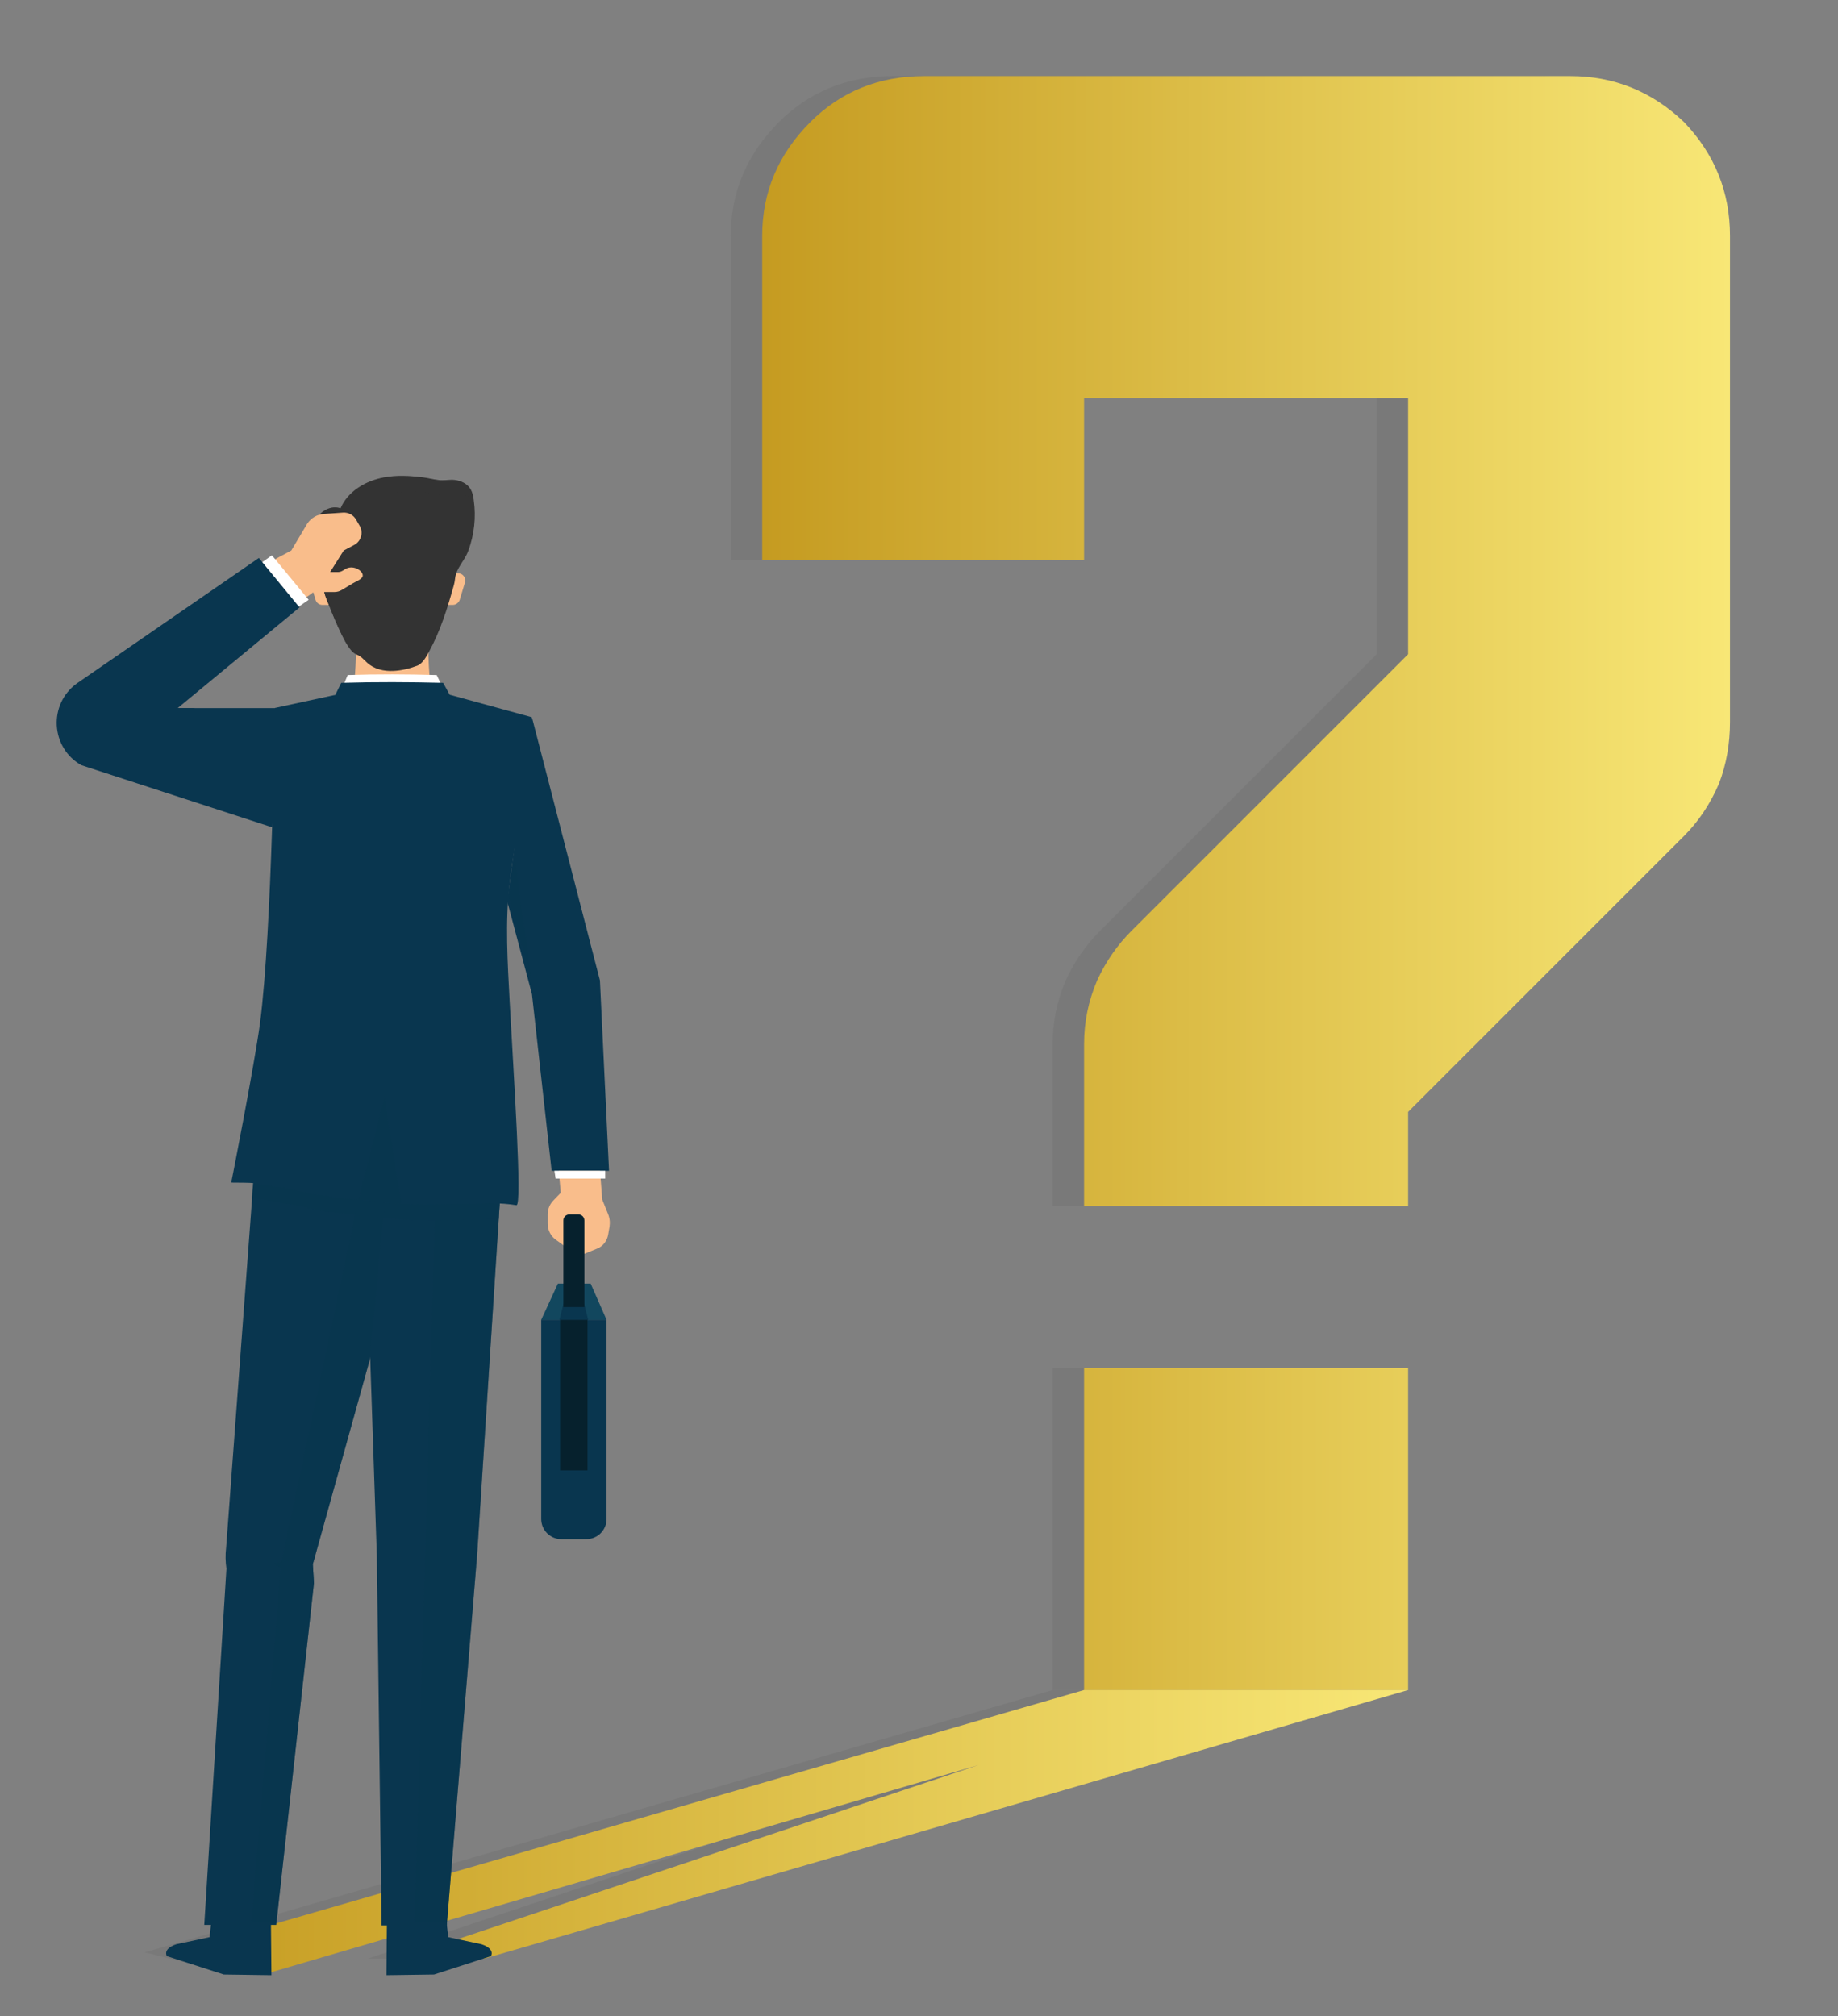 <svg xmlns="http://www.w3.org/2000/svg" xmlns:xlink="http://www.w3.org/1999/xlink" id="Layer_1" x="0px" y="0px" viewBox="-2535.3 2140.2 1111.2 1218.9" style="enable-background:new -2535.3 2140.2 1111.2 1218.9;" xml:space="preserve"><rect x="-2535.3" y="2140.2" width="1111.2" height="1218.9" fill="#808080" stroke="none"/><style type="text/css">	.st0{opacity:0.2;}	.st1{fill:#606060;}	.st2{fill:url(#SVGID_1_);}	.st3{fill:url(#SVGID_00000178207127872535065350000002368699803578389421_);}	.st4{fill:#F9BD8B;}	.st5{fill:#CE9874;}	.st6{fill:#09364F;}	.st7{opacity:0.5;fill:#09364F;}	.st8{fill:#333333;}	.st9{opacity:0.3;fill:#333333;}	.st10{fill:#FFFFFF;}	.st11{fill:#12475E;}	.st12{fill:#06212D;}</style><g class="st0">	<g>		<path class="st1" d="M-1508.4,2282.8c0,65.3,0,163.3,0,293.9c0,13.2-2.2,25.6-6.6,37.1c-5.3,12.4-12.4,23-21.2,31.8   c-37.1,37.1-92.7,92.7-166.8,166.8c0,12.4,0,31.3,0,56.9c-43.3,0-108.6,0-195.9,0c0-22,0-54.7,0-98c0-13.2,2.6-26,7.9-38.4   c5.3-11.5,12.3-21.6,21.2-30.4c37.1-37.1,92.7-92.7,166.8-166.8c0-34.4,0-86.1,0-154.9c-43.3,0-108.6,0-195.9,0   c0,22.1,0,54.7,0,98c-43.3,0-108.1,0-194.6,0c0-21.2,0-48.1,0-80.8c0-32.6,0-71,0-115.2c0-26.5,9.7-49.4,29.1-68.8   c18.5-18.5,41.5-27.8,68.8-27.8c86.5,0,216.7,0,390.6,0c26.5,0,49.4,9.3,68.8,27.8C-1517.6,2233.4-1508.4,2256.4-1508.4,2282.8z    M-1898.9,2967.3c44.1,0,109.4,0,195.9,0c0,32.7,0,81.7,0,147c0,10.6,0,26.5,0,47.7c-43.3,0-108.6,0-195.9,0   C-1898.9,3118.7-1898.9,3053.8-1898.9,2967.3z"></path>	</g>	<polygon class="st1" points="-2447.9,3320.5 -1898.9,3161.9 -1703,3161.9 -2261.5,3324.3 -2312.9,3324.3 -1962.9,3207.3   -2394.7,3333.8  "></polygon></g><g>	<g>		<linearGradient id="SVGID_1_" gradientUnits="userSpaceOnUse" x1="-2074.524" y1="2674.052" x2="-1489.356" y2="2674.052">			<stop offset="0" style="stop-color:#C59B21"></stop>			<stop offset="1" style="stop-color:#F8E776"></stop>		</linearGradient>		<path class="st2" d="M-1489.4,2282.8c0,65.3,0,163.3,0,293.9c0,13.2-2.2,25.6-6.6,37.1c-5.3,12.4-12.4,23-21.2,31.8   c-37.1,37.1-92.7,92.7-166.8,166.8c0,12.4,0,31.3,0,56.9c-43.3,0-108.6,0-195.9,0c0-22,0-54.7,0-98c0-13.2,2.6-26,7.9-38.4   c5.3-11.5,12.3-21.6,21.2-30.4c37.1-37.1,92.7-92.7,166.8-166.8c0-34.4,0-86.1,0-154.9c-43.3,0-108.6,0-195.9,0   c0,22.1,0,54.7,0,98c-43.3,0-108.1,0-194.6,0c0-21.2,0-48.1,0-80.8c0-32.6,0-71,0-115.2c0-26.5,9.7-49.4,29.1-68.8   c18.5-18.5,41.5-27.8,68.8-27.8c86.5,0,216.7,0,390.6,0c26.5,0,49.4,9.3,68.8,27.8C-1498.6,2233.4-1489.4,2256.4-1489.4,2282.8z    M-1879.9,2967.3c44.1,0,109.4,0,195.9,0c0,32.7,0,81.7,0,147c0,10.6,0,26.5,0,47.7c-43.3,0-108.6,0-195.9,0   C-1879.9,3118.7-1879.9,3053.8-1879.9,2967.3z"></path>	</g>			<linearGradient id="SVGID_00000151509328112097456360000002524059355372399261_" gradientUnits="userSpaceOnUse" x1="-2428.93" y1="3247.839" x2="-1683.971" y2="3247.839">		<stop offset="0" style="stop-color:#C59B21"></stop>		<stop offset="1" style="stop-color:#F8E776"></stop>	</linearGradient>	<polygon style="fill:url(#SVGID_00000151509328112097456360000002524059355372399261_);" points="-2428.9,3320.5 -1879.9,3161.9   -1684,3161.9 -2242.5,3324.3 -2293.9,3324.3 -1943.9,3207.3 -2375.7,3333.8  "></polygon></g><g>	<g>		<g>			<g>				<path class="st4" d="M-2172.8,2844.7l1.6,20.7l3.5,8.7c1,2.4,1.3,5.1,0.9,7.7l-0.8,4.7c-0.6,3.8-3.1,7.1-6.6,8.5l-8.6,3.5v-20.6     c0-1.9-1.5-3.4-3.3-3.4h-4.6c-1.8,0-3.3,1.5-3.3,3.4v15.6l-5.4-3.9c-3-2.2-4.8-5.8-4.8-9.7v-5.5c0-3.1,1.2-6.1,3.3-8.3l4.6-4.8     l-1.4-15.7L-2172.8,2844.7z"></path>				<path class="st4" d="M-2261.6,2505.9h-78.8c-1.9,0-3.5-1.2-4.1-3l-3.2-10.6c-0.8-2.7,1.2-5.5,4.1-5.5h85.3     c2.8,0,4.9,2.7,4.1,5.5l-3.2,10.6C-2258.1,2504.7-2259.7,2505.9-2261.6,2505.9z"></path>				<g>					<path class="st4" d="M-2275.7,2548.1c-0.5-5.8-0.8-18.8-0.8-18.8h-21.7h-21.7c0,0-0.3,13-0.8,18.8c-0.5,5.8-8.7,8.9-8.7,8.9      l17,8.1c8.9,4.3,19.3,4.3,28.3,0l17-8.1C-2267,2557-2275.2,2553.8-2275.7,2548.1z"></path>					<path class="st5" d="M-2298.1,2443.9c0,0-41.3,0.7-37.2,39c0,0,2.5,15.7,7.4,32.1c1.6,5.2,4.3,10.1,8,14.1      c5.8,6.4,14.9,15.2,21.8,15.6c6.9-0.5,16.1-9.2,21.8-15.6c3.7-4.1,6.4-8.9,8-14.1c4.9-16.4,7.4-32.1,7.4-32.1      C-2256.8,2444.6-2298.1,2443.9-2298.1,2443.9z"></path>				</g>				<path class="st6" d="M-2232.6,2859.1l-0.1,1.6l-0.5,7l-0.6,9.5l-13.1,203.1l-18.3,223.9h-39.4l-2.9-224l-4-119.2v0l-0.3-10     l3.2-75.1l0.3-7.9l0.1-1.5l0.3-6.2l0.4-9.7C-2276.8,2843.7-2263.2,2839-2232.6,2859.1z"></path>				<path class="st6" d="M-2381.1,2839.3L-2381.1,2839.3C-2381.3,2839.4-2381.2,2839.4-2381.1,2839.3z"></path>				<path class="st6" d="M-2380.6,2839.2c-0.1,0-0.2,0-0.3,0.1C-2380.8,2839.3-2380.7,2839.2-2380.6,2839.2z"></path>				<path class="st6" d="M-2307.4,2850.4v96.3l-4,14.2l0,0l-33.1,118.9l-1.7,6l0.7,11.5l-22.7,205.5l-0.1,1.1h-43.5l13.4-215.4     c-0.6-4.1-0.7-8.4-0.2-12.5l15.7-211.2l0.7-9.4l1.2-16.1c0.1,0,0.2,0,0.5-0.1c19.7-3.5,33.5-2.4,48.5,2     c3.7,1.1,7.5,2.4,11.4,3.9C-2316.5,2846.7-2312.1,2848.5-2307.4,2850.4z"></path>				<polygon class="st7" points="-2232.7,2860.7 -2246.8,3080.3 -2265.2,3304.2 -2284.8,3304 -2272.1,2860.7     "></polygon>				<path class="st7" d="M-2301.1,2850.4l-10.5,110.6l0.2,0l-33.1,118.9l-1.7,6l0.7,11.5l-22.7,205.5l-15.3-0.2l18.2-218.2     l50.9-239.4C-2310.2,2846.7-2305.8,2848.5-2301.1,2850.4z"></path>				<path class="st6" d="M-2301.4,3302.7l-0.3,31.6l28.8-0.4l34.4-11.1c0,0,2.9-4.3-5.7-7.2l-20.1-4.3l-1-8.7H-2301.4z"></path>				<path class="st6" d="M-2371.5,3302.7l0.3,31.6l-28.8-0.4l-34.4-11.1c0,0-2.9-4.3,5.7-7.2l20.1-4.3l1-8.7H-2371.5z"></path>				<path class="st6" d="M-2223.1,2868.8c-19.7-3.2-37.3,1.4-69.6-1c-0.1,0-26.1-2.4-26.1-2.4c-30.1-2.2-49.3-10.2-69.3-10.2     c-6.6,0-7.4-0.1-7.4-0.1c0.1-0.2,14.1-71.5,17.4-96.4c7.3-55.7,9-190.5,9-190.5l36-7.8l70-0.1l49.3,13.5     c-0.2,33.5-9.4,66.4-13.4,100.3c-2.8,23.6-1.2,48.4,0,71.1C-2224.8,2789.9-2219.4,2869.4-2223.1,2868.8z"></path>				<path class="st7" d="M-2233.2,2867.7l-0.6,9.5c-15.9-0.7-32.5,2-58.9,0.1c-0.1,0-7.8-0.7-14.8-1.4c-0.4,0-0.7-0.1-1.1-0.1     c-5.5-0.5-10.2-0.9-10.2-0.9c-27.6-2-46-8.9-64.3-10l0.7-9.4c18,1.3,36.3,8,63.6,10c0,0,5,0.5,10.6,1c0.2,0,0.5,0,0.7,0.1     c7,0.6,14.7,1.3,14.8,1.4C-2265.9,2869.7-2249.3,2866.9-2233.2,2867.7z"></path>				<g>					<path class="st8" d="M-2325.2,2530.4c-1.4-2.3-2.6-4.7-3.8-7.1c-2.6-5.4-4.9-10.8-7.1-16.4c-1.1-2.7-2.4-5.6-3.1-8.4      c-0.5-2-0.3-4.2-1.4-6.1c-0.8-1.4-2.4-2.4-3.2-3.8c-3.8-6.2-4.3-15.6-3.8-22.6c0.4-5,1.6-10.1,4.8-14c3.2-3.9,8.6-6.2,13.4-4.5      c4.4-10.3,15.2-16.7,26.3-18.7c7.5-1.4,15.2-1,22.8-0.1c3.4,0.4,6.7,1.3,10,1.7c3.4,0.5,6.8-0.4,10.2,0c3.4,0.5,6.8,2,8.8,4.8      c1.5,2.1,2.1,4.7,2.4,7.3c1.5,10.3,0.3,21-3.3,30.7c-1.8,5-5.7,8.9-7.4,13.9c-0.7,2.2-0.6,4.5-1.3,6.8      c-3.9,14-8.1,27.6-15.1,40.4c-1.7,3-3.8,7.2-7.2,8.4c-4.5,1.7-9.5,2.9-14.3,3.1c-5.7,0.3-11.7-1.1-15.9-5      c-2-1.8-3.5-3.8-6.1-4.8C-2322.1,2535-2323.6,2532.8-2325.2,2530.4z"></path>				</g>				<g>					<path class="st8" d="M-2331.2,2516.5c1.7,4.4,3.6,8.7,5.5,13c-1.2-2-2.2-4.1-3.2-6.2c-2.6-5.4-4.9-10.8-7.1-16.4      c-1.1-2.7-2.4-5.6-3.1-8.4c-0.1-0.2-0.1-0.5-0.2-0.8c0.1,0.2,0.2,0.3,0.3,0.5c0.9,1.4,2.4,2.4,3.2,3.8c1.1,1.9,0.9,4,1.4,6.1      C-2333.6,2510.9-2332.3,2513.7-2331.2,2516.5z"></path>					<path class="st9" d="M-2249,2442.3c-1.9-1.3-4.1-2.1-6.4-2.4c-3.4-0.5-6.9,0.4-10.2,0c-3.3-0.5-6.6-1.3-10-1.7      c-7.6-0.9-15.3-1.2-22.8,0.2c-11,2-21.9,8.4-26.3,18.7c-4.7-1.6-10.2,0.7-13.4,4.5c-3.2,3.9-4.4,9-4.8,14      c-0.4,4.6-0.2,10.2,1,15.3c-0.7-0.7-1.4-1.4-2-2.2c-3.8-6.2-4.3-15.6-3.8-22.6c0.4-5,1.6-10.1,4.8-14c3.2-3.9,8.6-6.2,13.4-4.5      c4.4-10.3,15.2-16.7,26.3-18.7c7.5-1.4,15.2-1,22.8-0.2c3.4,0.4,6.7,1.3,10,1.7c3.4,0.5,6.8-0.5,10.2,0c3.4,0.5,6.8,2,8.8,4.8      C-2250,2437.2-2249.4,2439.8-2249,2442.3z"></path>				</g>				<g>					<path class="st8" d="M-2339.3,2497.7c-1.2-2-2-4.4-2.6-6.9c0.5,0.5,0.9,1,1.3,1.6C-2339.6,2494-2339.6,2495.9-2339.3,2497.7z"></path>				</g>				<path class="st10" d="M-2325.1,2548.3c18.1-0.6,36-0.5,53.8,0l3.9,8c-20,1.3-40.4,1.3-61.1,0.1L-2325.1,2548.3z"></path>				<path class="st6" d="M-2329,2553c20.7-0.6,41.2-0.5,61.6,0l4.4,8c-22.9,1.3-46.2,1.3-70,0.1L-2329,2553z"></path>				<polygon class="st7" points="-2346.2,3085.9 -2345.5,3097.4 -2370.5,3085.7 -2344.5,3079.9     "></polygon>				<path class="st6" d="M-2370.9,2640.3l-115.2-37.5c-18.6-10.5-20.1-36.8-2.8-49.4l110.1-75.9l24.6,29.9l-73.7,60.9h58.9     C-2364.8,2594.1-2365.5,2618.1-2370.9,2640.3z"></path>				<polygon class="st6" points="-2427.9,2568.3 -2477.2,2568.3 -2429.1,2569.9 -2445.4,2570.6 -2428.5,2571.2 -2417.2,2568.3          "></polygon>				<path class="st4" d="M-2355.4,2505.1l9.7-7h12.5c1.6,0,3.2-0.4,4.6-1.3c2.2-1.3,4.3-2.6,6.5-3.9c1.8-1.1,6.2-2.7,6.1-4.8     c0-1.3-1-2.5-2.1-3.3c-1.7-1.2-3.8-1.8-5.9-1.5c-2.7,0.3-4.2,2.7-6.7,2.7c-1.7,0-3.3,0-5,0l8.2-13l6.4-3.4     c4.1-2.2,5.6-7.4,3.3-11.4l-2.3-4c-1.6-2.7-4.6-4.3-7.8-4.1l-11.6,0.8c-4.1,0.3-7.7,2.4-10,5.8l-9.7,16.3l-16,8.6     L-2355.4,2505.1z"></path>				<polygon class="st7" points="-2318.7,2865.4 -2302.9,2803 -2292.5,2868.2     "></polygon>				<polygon class="st6" points="-2213.7,2573.9 -2172.6,2732.9 -2167.1,2848 -2201.8,2848 -2213.7,2741.2 -2228.7,2684.9     "></polygon>				<g>					<path class="st6" d="M-2180.9,3070.7h-15c-6.8,0-12.2-5.5-12.2-12.2v-120.4h39.5v120.4      C-2168.6,3065.3-2174.1,3070.7-2180.9,3070.7z"></path>					<polygon class="st11" points="-2168.6,2938.1 -2178.2,2916.2 -2198,2916.2 -2208.1,2938.1      "></polygon>					<rect x="-2196.7" y="2938.1" class="st12" width="16.6" height="91"></rect>					<polygon class="st6" points="-2185.2,2916.2 -2188.4,2916.2 -2191.5,2916.2 -2197.1,2938.1 -2188.4,2938.1 -2179.7,2938.1            "></polygon>					<path class="st12" d="M-2182.1,2930.4h-12.6v-52.4c0-2,1.6-3.6,3.6-3.6h5.5c2,0,3.6,1.6,3.6,3.6V2930.4z"></path>				</g>				<polygon class="st7" points="-2227.9,2682.6 -2224.1,2659 -2213.7,2733.5     "></polygon>			</g>		</g>	</g>	<polygon class="st10" points="-2376.7,2480 -2370.9,2475.9 -2348.7,2502.8 -2354.6,2506.9  "></polygon>	<polygon class="st10" points="-2200.1,2848 -2199.4,2852.7 -2169.4,2852.7 -2169.4,2848  "></polygon></g></svg>